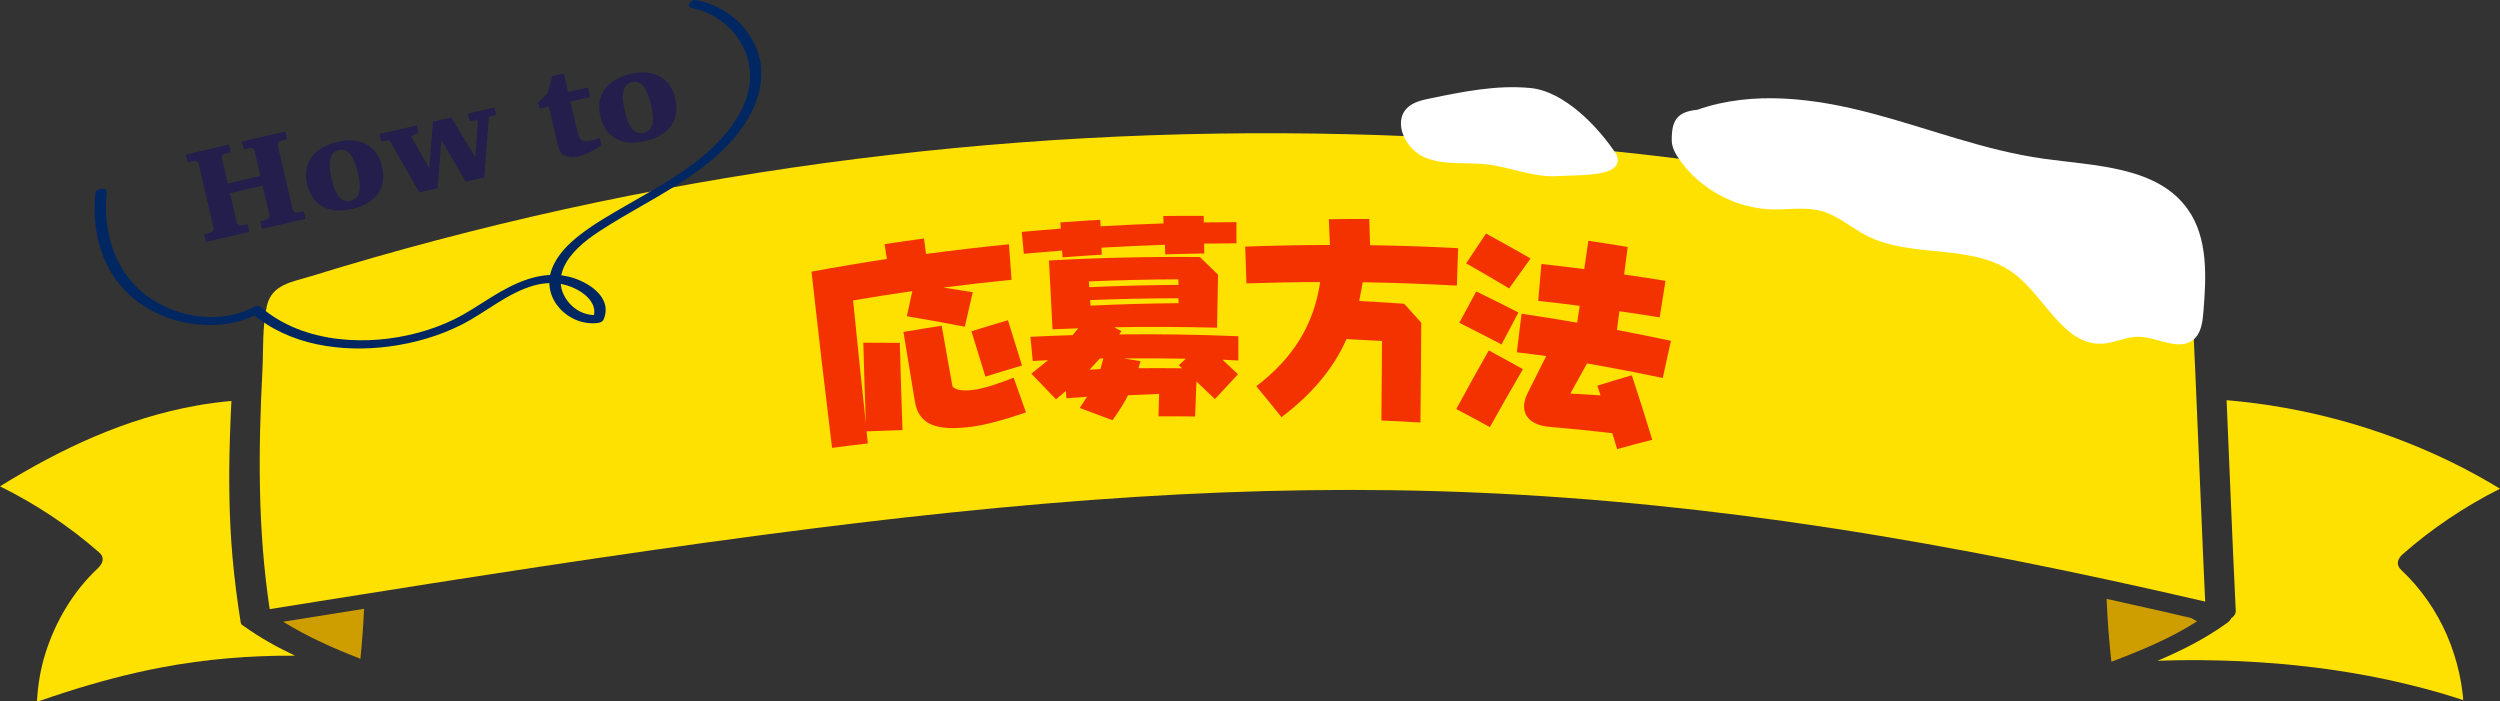<?xml version="1.0" encoding="UTF-8"?><svg id="_レイヤー_2" xmlns="http://www.w3.org/2000/svg" viewBox="0 0 486.379 136.472"><rect x="0" y="0" width="486.379" height="136.472" fill="#333333" stroke="none"/><defs><style>.cls-1{fill:#002762;}.cls-2{fill:#f33200;}.cls-3{fill:#fff;}.cls-4{fill:#ffe100;}.cls-5{fill:#ce9d00;}.cls-6{fill:#231e4b;}.cls-7{isolation:isolate;}</style></defs><g id="_レイヤー_1-2"><g id="f2_02"><g><g><path class="cls-4" d="M62.007,116.977c28.833-4.598,57.685-9.117,86.633-12.94,24.137-3.188,48.351-5.857,72.655-7.385,22.077-1.388,44.217-1.759,66.321-.803,22.865,.989,45.655,3.366,68.276,6.825,24.566,3.756,48.927,8.748,73.131,14.364-.118-2.509-.237-5.018-.348-7.527-.692-15.636-1.286-31.276-2.019-46.91-.153-3.27,.293-7.704-1.976-10.367-2.449-2.874-7.426-3.422-10.864-4.343-8.311-2.226-16.667-4.284-25.061-6.174-33.25-7.486-67.102-12.354-101.117-14.5-33.98-2.144-68.14-1.648-102.035,1.595-33.979,3.251-67.692,9.208-100.695,17.933-8.202,2.168-16.359,4.505-24.465,7.01-3.571,1.104-7.555,1.548-8.518,5.734-.927,4.027-.661,8.523-.875,12.638-.81,15.58-.918,30.927,1.417,46.377,3.18-.51,6.36-1.02,9.54-1.527Z"/><path class="cls-4" d="M478.462,131.041c-.561-2.561-1.37-5.066-2.409-7.473-2.041-4.729-5.119-9.139-8.876-12.665-1.093-1.026-.757-2.181,.285-3.095,5.727-5.028,12.107-9.305,18.916-12.728-3.143-1.909-6.366-3.685-9.676-5.289-13.652-6.618-28.419-10.658-43.512-11.932,.579,13.677,1.121,27.355,1.784,41.028,.009,.184-.04,.357-.113,.524-.014,.036-.032,.072-.051,.109-.033,.062-.068,.123-.111,.182-.041,.058-.093,.117-.146,.176-.035,.038-.067,.077-.106,.114-.025,.025-.041,.049-.068,.074-.076,.07-.178,.125-.265,.19-.179,.399-.557,.776-.956,1.028-4.184,3.008-8.727,5.28-13.408,7.274,1.606-.054,3.212-.107,4.82-.121,9.815-.085,19.655,.495,29.371,1.908,4.831,.702,9.63,1.614,14.375,2.765,2.376,.576,4.74,1.195,7.084,1.891,1.216,.361,2.426,.74,3.63,1.137,.066,.022,.131,.045,.197,.067-.031-.396-.061-.792-.106-1.187-.153-1.335-.373-2.663-.661-3.975Z"/><path class="cls-4" d="M47.263,121.681c-.224-.119-.39-.285-.428-.527-.679-4.285-1.237-8.587-1.614-12.909-.674-7.735-.735-15.494-.489-23.25,.074-2.332,.175-4.663,.286-6.994-2.259,.217-4.511,.501-6.742,.899-13.849,2.466-26.394,8.366-38.275,15.718,6.957,3.439,13.455,7.737,19.296,12.866,1.157,1.016,.694,2.176-.285,3.095-4.779,4.484-8.226,10.318-10.184,16.548-.906,2.882-1.425,5.906-1.61,8.919-.009,.14-.011,.283-.015,.426,.307-.077,.589-.144,.749-.199,1.596-.552,3.198-1.088,4.806-1.603,6.108-1.957,12.314-3.62,18.617-4.817,8.622-1.637,17.311-2.347,26.026-2.29-3.457-1.636-6.809-3.485-9.966-5.757-.068-.039-.116-.083-.171-.125Z"/><path class="cls-5" d="M55.089,120.954c4.744,2.951,9.826,5.179,15.025,7.215,.335-3.235,.571-6.479,.72-9.727-5.249,.833-10.497,1.672-15.744,2.512Z"/><path class="cls-5" d="M420.038,118.788c-3.394-.773-6.792-1.53-10.192-2.275,.165,4.086,.468,8.165,.929,12.231,5.771-2.195,11.452-4.516,16.659-7.86-.376-.214-.751-.428-1.127-.642-2.089-.487-4.177-.977-6.269-1.453Z"/></g><g class="cls-7"><g><path class="cls-2" d="M180.168,49.411c5.366-.723,10.741-1.351,16.124-1.884,.169,2.301,.339,4.601,.51,6.901-4.432,.44-8.859,.946-13.28,1.518,1.916,.29,3.827,.593,5.733,.907-.53,2.236-1.048,4.473-1.555,6.71-3.732-.727-7.489-1.405-11.27-2.036,.349-1.628,.704-3.255,1.066-4.882-3.848,.55-7.691,1.15-11.527,1.8,.8,7.99,1.628,15.977,2.485,23.959-.19-5.243-.354-10.489-.493-15.738,2.371-.006,4.738,.007,7.1,.039,.148,5.655,.322,11.307,.523,16.957-2.328,.068-4.659,.155-6.992,.261,.081,.784,.162,1.569,.244,2.352-2.32,.267-4.639,.555-6.958,.861-1.395-11.419-2.729-22.847-4.001-34.284,4.877-.903,9.765-1.726,14.662-2.47-.146-.962-.292-1.925-.438-2.887,2.551-.387,5.104-.753,7.659-1.098,.135,1.004,.271,2.009,.406,3.013Zm5.136,25.783c.635,.725,1.983,.909,4.142,.646,1.956-.237,4.496-1.097,7.759-2.358,.81,2.249,1.612,4.499,2.404,6.752-4.29,1.469-7.867,2.451-10.752,2.812-6.84,.866-10.115-.544-10.849-4.851-.745-4.539-1.493-9.078-2.242-13.616,2.475-.424,4.954-.827,7.436-1.209,.706,3.941,1.406,7.882,2.102,11.825Zm13.529-4.087c-2.383,.703-4.757,1.426-7.122,2.169-.893-2.943-1.798-5.884-2.714-8.822,2.358-.738,4.725-1.457,7.102-2.157,.924,2.934,1.835,5.871,2.735,8.81Z"/><path class="cls-2" d="M236.785,63.758c-6.666-.182-13.341-.212-20.022-.091,.476,.254,.951,.508,1.425,.763-.157,.208-.313,.417-.469,.626,7.748-.086,15.487,.034,23.208,.357,.002,1.573,.004,3.146,.006,4.72-1.03-.052-2.061-.1-3.092-.145,1.011,.938,2.016,1.879,3.014,2.824-1.513,1.602-3.009,3.212-4.488,4.83-1.189-1.145-2.387-2.286-3.594-3.422-.09,2.269-.178,4.537-.264,6.806-2.372-.03-4.746-.039-7.12-.029,.039-1.455,.078-2.911,.119-4.367-2.017,.075-4.033,.165-6.049,.269-.516,1.028-1.447,2.677-3.01,4.854-2.115-.809-4.243-1.603-6.384-2.381,.473-.73,.95-1.46,1.428-2.188-1.339,.094-2.677,.194-4.015,.301-.038-.479-.076-.957-.114-1.435-.639,.546-1.275,1.093-1.909,1.641-1.583-1.672-3.185-3.335-4.803-4.99,1.076-.879,2.158-1.753,3.246-2.624-.994,.046-1.987,.095-2.981,.149-.146-1.566-.293-3.133-.439-4.699,2.735-.135,5.47-.244,8.203-.328,.359-.442,.718-.883,1.079-1.323-1.664,.053-3.329,.116-4.993,.187-.232-4.462-.459-8.925-.683-13.387,9.789-.54,19.582-.762,29.361-.669,1.185,1.139,2.361,2.282,3.528,3.431-.065,3.44-.128,6.881-.189,10.321Zm3.771-16.422c-2.097,.005-4.193,.023-6.289,.056,.01,.64,.02,1.28,.03,1.92-2.533,.041-5.067,.102-7.6,.184-.02-.626-.041-1.252-.061-1.879-4.119,.134-8.236,.324-12.351,.569,.027,.453,.054,.905,.081,1.358-2.548,.152-5.095,.325-7.64,.521-.034-.439-.067-.878-.101-1.316-2.481,.19-4.961,.399-7.439,.63-.132-1.42-.264-2.841-.396-4.261,2.531-.235,5.063-.45,7.596-.643-.03-.399-.061-.797-.091-1.196,2.583-.198,5.168-.373,7.754-.527,.025,.426,.051,.851,.076,1.277,4.079-.243,8.161-.431,12.244-.565-.016-.48-.032-.959-.047-1.439,2.62-.033,5.24-.043,7.859-.031,.007,.426,.013,.852,.02,1.279,2.115-.033,4.231-.052,6.346-.057,.003,1.373,.006,2.746,.009,4.119Zm-26.598,22.428c-.672,.724-1.341,1.449-2.007,2.177,.712-.049,1.424-.096,2.136-.141,.19-.693,.381-1.387,.573-2.08-.234,.014-.468,.029-.702,.044Zm15.291-15.423c-5.798,.025-11.599,.161-17.4,.411,.025,.373,.049,.744,.074,1.117,5.786-.261,11.572-.41,17.356-.448-.01-.36-.02-.719-.029-1.08Zm.016,3.681c-5.723,.011-11.45,.13-17.176,.361,.024,.36,.047,.718,.071,1.078,5.71-.27,11.422-.429,17.132-.479-.009-.32-.018-.64-.026-.96Zm-10.671,11.714c1.098,.168,2.195,.342,3.291,.519-.131,.459-.261,.919-.391,1.379,2.826-.024,5.65-.02,8.474,.012-.211-.194-.422-.389-.633-.583,.455-.426,.91-.852,1.368-1.277-4.033-.073-8.069-.089-12.108-.05Z"/><path class="cls-2" d="M266.553,47.701c5.706,.085,11.417,.278,17.128,.578-.079,2.429-.16,4.859-.243,7.288-6.104-.342-12.208-.56-18.307-.653-.235,1.216-.468,2.432-.7,3.648,2.92,.15,5.839,.329,8.757,.536,1.117,1.229,2.224,2.461,3.322,3.698-.034,6.47-.089,12.939-.165,19.406-2.531-.155-5.062-.287-7.593-.397,.05-5.153,.09-10.307,.119-15.461-2.301-.144-4.604-.269-6.906-.376-2.566,5.808-6.785,10.743-12.652,15.193-1.61-2.016-3.244-4.024-4.9-6.021,7.038-5.345,11.197-11.856,12.428-20.265-4.784,.01-9.565,.097-14.341,.26-.08-2.387-.161-4.774-.244-7.16,5.487-.204,10.981-.31,16.48-.316-.067-1.67-.136-3.341-.206-5.011,2.62-.037,5.241-.051,7.863-.043,.055,1.698,.109,3.397,.161,5.095Z"/><path class="cls-2" d="M292.125,67.01c-2.714-1.428-5.451-2.831-8.212-4.208,1.085-2.039,2.182-4.073,3.292-6.104,2.757,1.339,5.492,2.705,8.205,4.095-1.107,2.068-2.202,4.14-3.284,6.216Zm1.477-10.902c-2.76-1.649-5.548-3.272-8.363-4.87,1.274-1.94,2.561-3.875,3.864-5.803,2.921,1.589,5.814,3.207,8.679,4.852-1.408,1.934-2.802,3.875-4.179,5.822Zm-3.743,26.985c-2.163-1.187-4.342-2.358-6.538-3.512,2.06-3.816,4.166-7.618,6.319-11.404,2.232,1.198,4.447,2.414,6.645,3.646-2.187,3.741-4.329,7.498-6.425,11.269Zm33.033-21.344c-2.611-.425-5.223-.828-7.838-1.207-.158,1.217-.316,2.434-.475,3.651,3.508,.663,7.008,1.368,10.501,2.115-.532,2.41-1.062,4.819-1.591,7.229-4.897-1.026-9.809-1.968-14.735-2.826-1.091,1.949-2.171,3.902-3.24,5.858,1.955,.103,3.91,.22,5.867,.35-.204-.628-.409-1.255-.615-1.883,2.223-.695,4.459-1.372,6.707-2.032,1.382,4.182,2.708,8.369,3.977,12.561-2.29,.581-4.568,1.181-6.833,1.8-.311-1.029-.625-2.058-.943-3.087-4.133-.479-8.268-.898-12.402-1.255-3.225-.296-5.042-2.014-4.728-4.474,.087-.675,.3-1.373,.689-2.129,1.18-2.387,2.374-4.77,3.583-7.148-1.904-.259-3.809-.506-5.716-.74,.307-2.501,.615-5.001,.922-7.502,3.614,.538,7.221,1.121,10.821,1.748,.162-1.094,.324-2.189,.486-3.284-2.689-.344-5.38-.663-8.071-.958,.209-2.392,.417-4.785,.623-7.177,2.778,.304,5.555,.634,8.33,.989,.27-1.833,.541-3.666,.811-5.499,2.554,.376,5.105,.774,7.654,1.194-.234,1.785-.469,3.57-.705,5.355,2.685,.389,5.369,.802,8.05,1.24-.375,2.371-.752,4.741-1.13,7.112Z"/></g></g></g><g class="cls-7"><path class="cls-6" d="M36.15,30.067l8.41-1.949,.342,1.472-1.499,.451-.284,.574,1.179,5.083,6.356-1.474-1.178-5.082-.52-.389-1.569,.26-.341-1.472,8.459-1.96,.342,1.471-1.549,.463-.296,.577,2.986,12.887,.521,.388,1.594-.264,.341,1.471-8.46,1.961-.341-1.472,1.523-.458,.296-.576-1.373-5.924-6.356,1.473,1.373,5.924,.507,.391,1.545-.253,.341,1.472-8.41,1.949-.341-1.472,1.522-.458,.321-.582-2.986-12.887-.545-.383-1.568,.26-.342-1.472Z"/><path class="cls-6" d="M65.72,27.592c2.218-.515,4.093-.339,5.622,.528,1.53,.865,2.529,2.309,2.997,4.328,.478,2.062,.212,3.809-.799,5.242-1.01,1.433-2.678,2.419-5.003,2.958-2.316,.537-4.239,.385-5.768-.456-1.528-.84-2.532-2.295-3.012-4.365-.477-2.053-.191-3.801,.855-5.247,1.047-1.445,2.748-2.442,5.106-2.988Zm.216,1.604c-.874,.203-1.43,.758-1.667,1.664s-.162,2.197,.226,3.869c.393,1.691,.891,2.887,1.497,3.59,.605,.702,1.349,.951,2.231,.748,.866-.201,1.414-.734,1.643-1.6,.23-.866,.153-2.123-.229-3.773-.407-1.756-.907-2.994-1.501-3.717-.593-.724-1.326-.983-2.2-.781Z"/><path class="cls-6" d="M73.826,26.078l7.272-1.685,.33,1.422-1.173,.506-.201,.373,3.451,6.002,.734-9.031,3.562-.826,4.67,7.779,.503-6.996-.239-.246-1.4,.143-.33-1.422,5.207-1.207,.33,1.422-1.437,.438-.884,11.765-3.599,.834-4.746-8.05-.746,9.322-3.549,.822-5.832-10.207-1.594,.265-.33-1.422Z"/><path class="cls-6" d="M106.772,20.738l-1.818,.42-.27-1.162,1.861-1.865,.913-3.312,2.251-.521,.834,3.598,3.847-.891,.433,1.867-3.846,.893,1.37,5.91c.2,.867,.503,1.41,.905,1.635,.404,.223,1.084,.224,2.041,.002,.198-.046,.409-.107,.634-.186,.226-.078,.473-.175,.741-.289l.339,1.459c-.82,.547-1.604,1-2.351,1.359s-1.424,.611-2.034,.752c-.668,.154-1.286,.189-1.853,.104-.567-.086-1.039-.284-1.416-.598-.204-.17-.384-.438-.539-.807-.154-.367-.328-.969-.521-1.801l-1.521-6.566Z"/><path class="cls-6" d="M122.759,14.372c2.218-.514,4.092-.338,5.622,.527,1.53,.866,2.529,2.311,2.997,4.33,.478,2.062,.212,3.809-.799,5.241-1.01,1.433-2.678,2.419-5.003,2.958-2.316,.537-4.239,.385-5.768-.455-1.529-.84-2.532-2.296-3.012-4.365-.477-2.053-.191-3.801,.855-5.248,1.047-1.445,2.748-2.441,5.106-2.988Zm.216,1.605c-.874,.201-1.43,.756-1.667,1.664-.237,.906-.162,2.195,.226,3.869,.393,1.691,.891,2.887,1.496,3.589,.606,.702,1.35,.952,2.232,.747,.865-.2,1.414-.734,1.643-1.599,.229-.866,.153-2.124-.229-3.772-.407-1.756-.908-2.996-1.501-3.719s-1.326-.982-2.2-.779Z"/></g><path class="cls-1" d="M18.568,37.575c-.69,6.423,.737,13.151,5.017,18.14,4.116,4.799,10.412,7.358,16.669,7.521,3.494,.091,7.008-.587,10.09-2.273l-1.318-.011c7.187,6.253,17.556,7.666,26.72,6.453,4.877-.645,9.696-2.031,14.091-4.26,4.763-2.416,8.909-6.189,14.137-7.627,2.812-.773,5.737-.56,8.329,.837,1.996,1.076,4.083,3.131,3.047,5.57l1.136-.669c-2.801,.335-5.392-1.228-6.699-3.69-1.357-2.556-.621-5.298,1.053-7.518,2.002-2.656,4.901-4.543,7.691-6.274,3.009-1.867,6.111-3.579,9.165-5.371,5.697-3.342,11.444-6.975,15.642-12.174,3.409-4.224,5.806-9.73,4.348-15.199-1.538-5.769-6.463-9.877-12.221-11.009-1.066-.209-2.198,1.289-.754,1.573,5.464,1.074,9.956,5.435,11.012,10.933,1.157,6.028-2.559,11.726-6.661,15.77-5.021,4.95-11.4,8.288-17.445,11.794-2.967,1.721-5.993,3.436-8.708,5.544-2.324,1.804-4.619,4.034-5.613,6.873-1.982,5.66,3.354,11.005,8.995,10.331,.414-.049,.956-.246,1.136-.669,1.88-4.426-3.218-7.511-6.856-8.36-5.414-1.264-10.578,1.272-15.069,4.063-2.388,1.484-4.706,3.077-7.242,4.304-2.236,1.083-4.574,1.932-6.974,2.574-5,1.337-10.269,1.794-15.416,1.199-5.531-.64-10.93-2.559-15.169-6.247-.315-.274-.982-.195-1.318-.011-6.394,3.499-14.95,2.139-20.707-2.051-6.361-4.628-8.719-12.667-7.907-20.232,.119-1.107-2.096-.81-2.201,.168h0Z"/><path class="cls-3" d="M330.208,21.358c-3.916,.386-5.014,2.04-4.965,5.975,.017,1.347,.71,2.589,1.481,3.693,4.079,5.841,11.038,9.563,18.16,9.713,3.193,.067,6.462-.53,9.537,.332,3.191,.894,5.746,3.241,8.692,4.758,8.887,4.575,20.746,1.383,28.731,7.396,6.06,4.563,9.673,14.093,17.244,13.633,2.357-.143,4.574-1.357,6.935-1.344,3.702,.021,7.847,2.912,10.709,.564,1.518-1.245,1.787-3.426,1.945-5.383,.55-6.826,.942-14.277-2.98-19.892-5.884-8.423-17.959-8.51-28.135-9.93-11.399-1.591-22.225-5.867-33.353-8.81-11.127-2.942-23.14-4.511-34.002-.705"/><path class="cls-3" d="M314.545,30.155c-3.584-5.521-10.243-12.401-16.795-13.032-6.552-.632-13.117,.706-19.564,2.037-1.558,.322-3.203,.687-4.356,1.782-2.951,2.801-.371,8.14,3.387,9.699,3.759,1.559,8.026,.881,12.068,1.344,4.62,.529,9.076,2.573,13.717,2.281,4.641-.293,13.088,.276,11.542-4.11"/></g></g></svg>